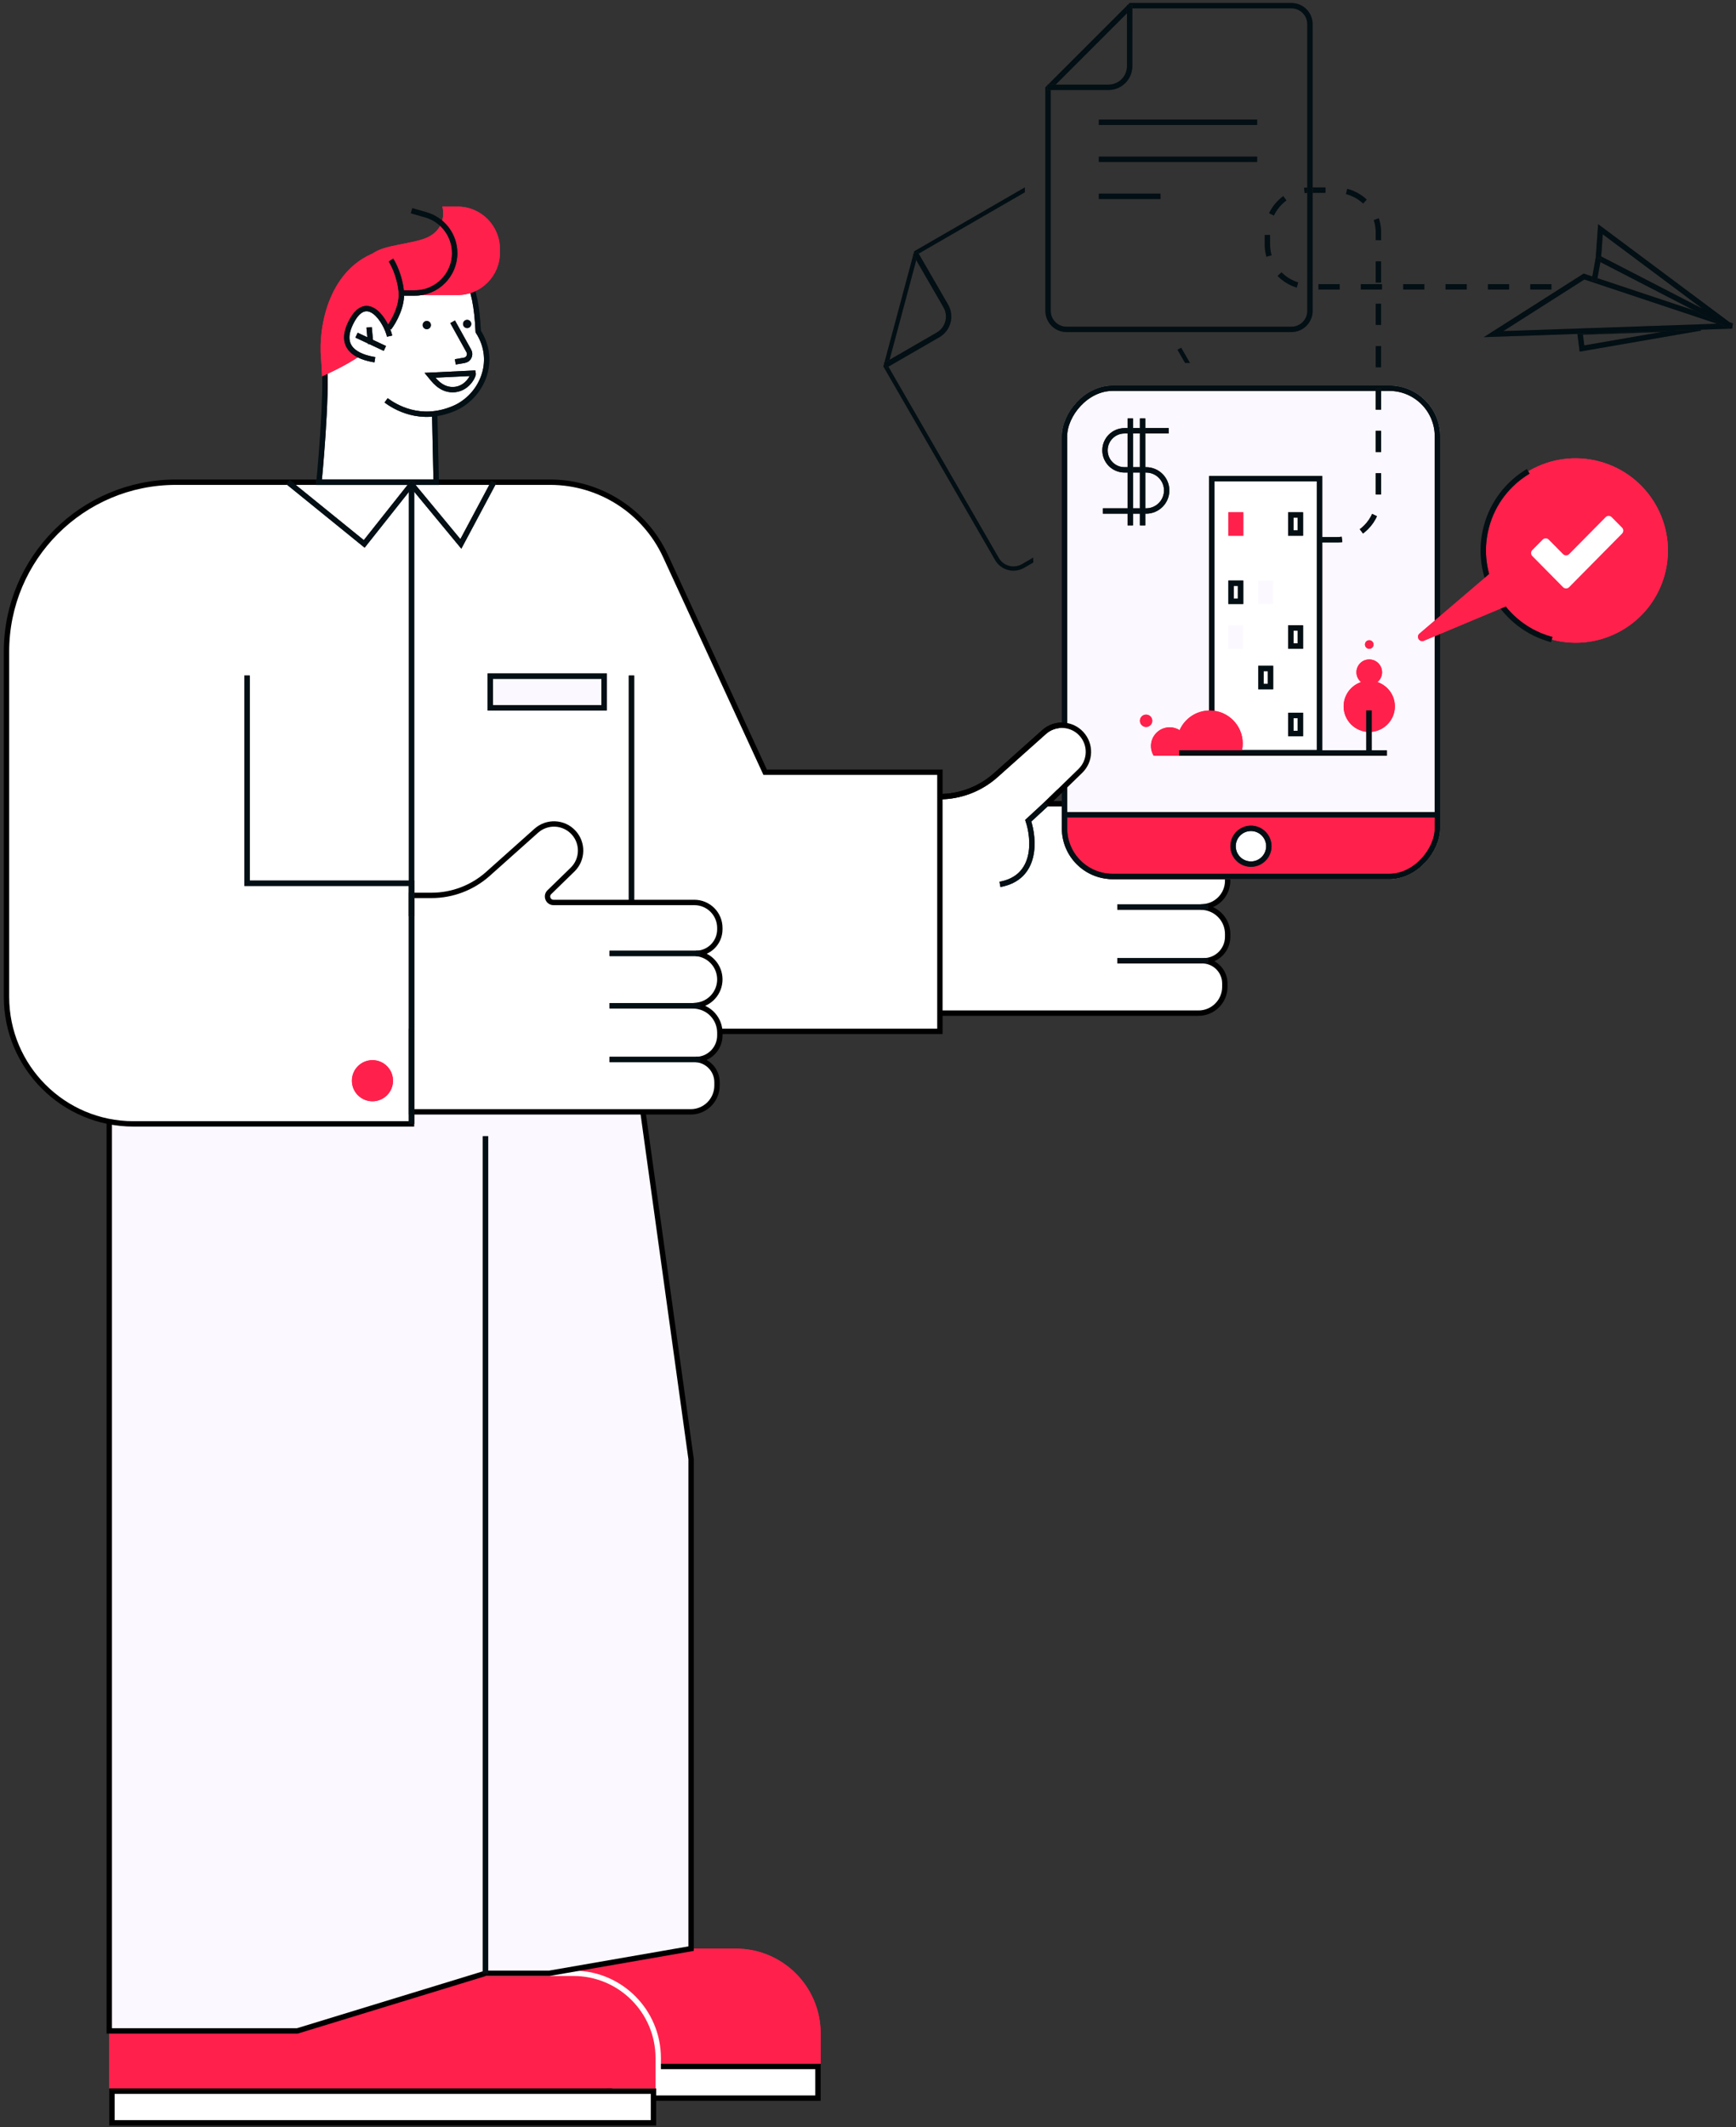 <?xml version="1.0" encoding="UTF-8"?> <svg xmlns="http://www.w3.org/2000/svg" width="418" height="512" viewBox="0 0 418 512" fill="none"><rect x="0" y="0" width="418" height="512" fill="#333333" stroke="none"/> <path d="M251.409 176.192L239.767 186.58C236.029 189.915 231.195 191.758 226.186 191.758H221.363V243.861H288.586C292.084 243.861 294.92 241.025 294.92 237.527V236.721C294.92 233.84 292.686 231.453 289.812 231.261C293.009 231.261 295.601 228.669 295.601 225.472V224.809C295.601 221.508 293.108 218.739 289.825 218.393L289.131 218.32L289.979 218.231C293.175 217.895 295.601 215.2 295.601 211.986C295.601 208.801 293.217 206.121 290.055 205.749L289.812 205.72C293.009 205.72 295.601 203.129 295.601 199.931V199.591C295.601 196.205 292.857 193.461 289.471 193.461H252.012L260.136 185.557C262.625 183.134 262.729 179.168 260.369 176.619C257.998 174.058 254.013 173.868 251.409 176.192Z" fill="white" stroke="black" stroke-width="1.293"></path> <path d="M290.832 205.72H269.037" stroke="#2F2222" stroke-width="1.293"></path> <path d="M290.832 205.72H269.037" stroke="#020F14" stroke-width="1.293"></path> <path d="M290.832 218.32H269.037" stroke="#2F2222" stroke-width="1.293"></path> <path d="M290.832 218.32H269.037" stroke="#020F14" stroke-width="1.293"></path> <path d="M290.832 231.261H269.037" stroke="#2F2222" stroke-width="1.293"></path> <path d="M290.832 231.261H269.037" stroke="#020F14" stroke-width="1.293"></path> <path d="M252.012 193.461L247.584 197.548C249.06 201.975 249.764 211.237 240.774 212.872" stroke="#2F2222" stroke-width="1.293"></path> <path d="M252.012 193.461L247.584 197.548C249.06 201.975 249.764 211.237 240.774 212.872" stroke="#020F14" stroke-width="1.293"></path> <rect x="256.016" y="190.819" width="40.594" height="4.95" fill="white"></rect> <path fill-rule="evenodd" clip-rule="evenodd" d="M283.508 84.175L285.343 87.354H286.521L284.411 83.7L283.508 84.175ZM248.816 135.381L248.772 134.229L246.064 135.793C244.112 136.919 241.617 136.251 240.491 134.299L213.797 88.064L221.007 61.154L246.759 46.286V45.108L220.131 60.482L212.702 88.208L239.607 134.809C241.016 137.248 244.135 138.084 246.574 136.676L248.816 135.381Z" fill="#2F2222"></path> <path fill-rule="evenodd" clip-rule="evenodd" d="M283.508 84.175L285.343 87.354H286.521L284.411 83.7L283.508 84.175ZM248.816 135.381L248.772 134.229L246.064 135.793C244.112 136.919 241.617 136.251 240.491 134.299L213.797 88.064L221.007 61.154L246.759 46.286V45.108L220.131 60.482L212.702 88.208L239.607 134.809C241.016 137.248 244.135 138.084 246.574 136.676L248.816 135.381Z" fill="#020F14"></path> <path d="M220.377 60.911L227.728 73.643C229.137 76.082 228.301 79.201 225.862 80.609L213.129 87.96" stroke="#2F2222" stroke-width="1.293"></path> <path d="M220.377 60.911L227.728 73.643C229.137 76.082 228.301 79.201 225.862 80.609L213.129 87.96" stroke="#020F14" stroke-width="1.293"></path> <rect width="91.088" height="118.811" rx="12.239" transform="matrix(-1 0 0 1 346.754 92.8)" fill="#FCF8FF"></rect> <path d="M346.113 196.759H256.015V199.371C256.015 206.131 261.495 211.61 268.254 211.61H333.874C340.633 211.61 346.113 206.131 346.113 199.371V196.759Z" fill="#FF214C"></path> <path d="M346.113 196.759H256.015V199.371C256.015 206.131 261.495 211.61 268.254 211.61H333.874C340.633 211.61 346.113 206.131 346.113 199.371V196.759Z" fill="#FF214C"></path> <rect x="-0.646" y="0.646" width="89.795" height="117.518" rx="11.593" transform="matrix(-1 0 0 1 345.461 92.8)" stroke="#2F2222" stroke-width="1.293"></rect> <rect x="-0.646" y="0.646" width="89.795" height="117.518" rx="11.593" transform="matrix(-1 0 0 1 345.461 92.8)" stroke="#020F14" stroke-width="1.293"></rect> <circle r="4.304" transform="matrix(-1 0 0 1 301.209 203.689)" fill="white"></circle> <circle r="4.304" transform="matrix(-1 0 0 1 301.209 203.689)" stroke="#2F2222" stroke-width="1.293"></circle> <circle r="4.304" transform="matrix(-1 0 0 1 301.209 203.689)" stroke="#020F14" stroke-width="1.293"></circle> <line y1="-0.646" x2="89.108" y2="-0.646" transform="matrix(-1 0 0 1 345.762 196.759)" stroke="#2F2222" stroke-width="1.293"></line> <line y1="-0.646" x2="89.108" y2="-0.646" transform="matrix(-1 0 0 1 345.762 196.759)" stroke="#020F14" stroke-width="1.293"></line> <rect x="-0.646" y="0.646" width="25.958" height="65.951" transform="matrix(-1 0 0 1 317.088 114.581)" fill="white"></rect> <rect x="-0.646" y="0.646" width="25.958" height="65.951" transform="matrix(-1 0 0 1 317.088 114.581)" stroke="#2F2222" stroke-width="1.293"></rect> <rect x="-0.646" y="0.646" width="25.958" height="65.951" transform="matrix(-1 0 0 1 317.088 114.581)" stroke="#020F14" stroke-width="1.293"></rect> <rect x="-0.646" y="0.646" width="2.306" height="4.354" transform="matrix(-1 0 0 1 312.462 123.307)" fill="white"></rect> <rect x="-0.646" y="0.646" width="2.306" height="4.354" transform="matrix(-1 0 0 1 312.462 123.307)" stroke="#2F2222" stroke-width="1.293"></rect> <rect x="-0.646" y="0.646" width="2.306" height="4.354" transform="matrix(-1 0 0 1 312.462 123.307)" stroke="#020F14" stroke-width="1.293"></rect> <rect width="3.599" height="5.646" transform="matrix(-1 0 0 1 299.357 123.307)" fill="#FF214C"></rect> <rect width="3.599" height="5.646" transform="matrix(-1 0 0 1 299.357 123.307)" fill="#FF214C"></rect> <rect x="-0.646" y="0.646" width="2.306" height="4.354" transform="matrix(-1 0 0 1 305.265 160.266)" fill="white"></rect> <rect x="-0.646" y="0.646" width="2.306" height="4.354" transform="matrix(-1 0 0 1 305.265 160.266)" stroke="#2F2222" stroke-width="1.293"></rect> <rect x="-0.646" y="0.646" width="2.306" height="4.354" transform="matrix(-1 0 0 1 305.265 160.266)" stroke="#020F14" stroke-width="1.293"></rect> <rect x="-0.646" y="0.646" width="2.306" height="4.354" transform="matrix(-1 0 0 1 312.462 171.559)" fill="white"></rect> <rect x="-0.646" y="0.646" width="2.306" height="4.354" transform="matrix(-1 0 0 1 312.462 171.559)" stroke="#2F2222" stroke-width="1.293"></rect> <rect x="-0.646" y="0.646" width="2.306" height="4.354" transform="matrix(-1 0 0 1 312.462 171.559)" stroke="#020F14" stroke-width="1.293"></rect> <rect x="-0.646" y="0.646" width="2.306" height="4.354" transform="matrix(-1 0 0 1 298.064 139.733)" fill="white"></rect> <rect x="-0.646" y="0.646" width="2.306" height="4.354" transform="matrix(-1 0 0 1 298.064 139.733)" stroke="#2F2222" stroke-width="1.293"></rect> <rect x="-0.646" y="0.646" width="2.306" height="4.354" transform="matrix(-1 0 0 1 298.064 139.733)" stroke="#020F14" stroke-width="1.293"></rect> <rect width="3.599" height="5.646" transform="matrix(-1 0 0 1 306.558 139.733)" fill="#FCF8FF"></rect> <rect x="-0.646" y="0.646" width="2.306" height="4.354" transform="matrix(-1 0 0 1 312.462 150.513)" fill="white"></rect> <rect x="-0.646" y="0.646" width="2.306" height="4.354" transform="matrix(-1 0 0 1 312.462 150.513)" stroke="#2F2222" stroke-width="1.293"></rect> <rect x="-0.646" y="0.646" width="2.306" height="4.354" transform="matrix(-1 0 0 1 312.462 150.513)" stroke="#020F14" stroke-width="1.293"></rect> <rect width="3.599" height="5.646" transform="matrix(-1 0 0 1 299.357 150.513)" fill="#FCF8FF"></rect> <ellipse rx="6.17" ry="6.16" transform="matrix(-1 0 0 1 329.693 170.019)" fill="#FF214C"></ellipse> <ellipse rx="6.17" ry="6.16" transform="matrix(-1 0 0 1 329.693 170.019)" fill="#FF214C"></ellipse> <ellipse rx="3.085" ry="3.08" transform="matrix(-1 0 0 1 329.693 161.806)" fill="#FF214C"></ellipse> <ellipse rx="3.085" ry="3.08" transform="matrix(-1 0 0 1 329.693 161.806)" fill="#FF214C"></ellipse> <ellipse rx="1.028" ry="1.027" transform="matrix(-1 0 0 1 329.692 155.133)" fill="#FF214C"></ellipse> <ellipse rx="1.028" ry="1.027" transform="matrix(-1 0 0 1 329.692 155.133)" fill="#FF214C"></ellipse> <line y1="-0.646" x2="10.266" y2="-0.646" transform="matrix(5.46014e-08 1 1 -3.49934e-08 330.275 171.016)" stroke="#2F2222" stroke-width="1.293"></line> <line y1="-0.646" x2="10.266" y2="-0.646" transform="matrix(5.46014e-08 1 1 -3.49934e-08 330.275 171.016)" stroke="#020F14" stroke-width="1.293"></line> <circle r="1.485" transform="matrix(-1 0 0 1 275.961 173.491)" fill="#FF214C"></circle> <circle r="1.485" transform="matrix(-1 0 0 1 275.961 173.491)" fill="#FF214C"></circle> <path fill-rule="evenodd" clip-rule="evenodd" d="M277.783 181.907H298.657C299.024 180.993 299.226 179.995 299.226 178.95C299.226 174.568 295.674 171.016 291.291 171.016C288.05 171.016 285.263 172.959 284.031 175.743C283.339 175.311 282.521 175.061 281.645 175.061C279.153 175.061 277.133 177.081 277.133 179.573C277.133 180.427 277.37 181.226 277.783 181.907Z" fill="#FF214C"></path> <path fill-rule="evenodd" clip-rule="evenodd" d="M277.783 181.907H298.657C299.024 180.993 299.226 179.995 299.226 178.95C299.226 174.568 295.674 171.016 291.291 171.016C288.05 171.016 285.263 172.959 284.031 175.743C283.339 175.311 282.521 175.061 281.645 175.061C279.153 175.061 277.133 177.081 277.133 179.573C277.133 180.427 277.37 181.226 277.783 181.907Z" fill="#FF214C"></path> <line y1="-0.646" x2="50.014" y2="-0.646" transform="matrix(-1 0 0 1 333.939 181.907)" stroke="#2F2222" stroke-width="1.293"></line> <line y1="-0.646" x2="50.014" y2="-0.646" transform="matrix(-1 0 0 1 333.939 181.907)" stroke="#020F14" stroke-width="1.293"></line> <path d="M281.41 103.691H270.766C268.169 103.691 266.063 105.796 266.063 108.394V108.394C266.063 110.991 268.169 113.097 270.766 113.097H275.964C278.698 113.097 280.915 115.313 280.915 118.047V118.047C280.915 120.781 278.698 122.997 275.964 122.997H265.568" stroke="#2F2222" stroke-width="1.293"></path> <path d="M281.41 103.691H270.766C268.169 103.691 266.063 105.796 266.063 108.394V108.394C266.063 110.991 268.169 113.097 270.766 113.097H275.964C278.698 113.097 280.915 115.313 280.915 118.047V118.047C280.915 120.781 278.698 122.997 275.964 122.997H265.568" stroke="#020F14" stroke-width="1.293"></path> <line x1="272.157" y1="100.72" x2="272.157" y2="126.463" stroke="#2F2222" stroke-width="1.293"></line> <line x1="272.157" y1="100.72" x2="272.157" y2="126.463" stroke="#020F14" stroke-width="1.293"></line> <line x1="275.124" y1="100.72" x2="275.124" y2="126.463" stroke="#2F2222" stroke-width="1.293"></line> <line x1="275.124" y1="100.72" x2="275.124" y2="126.463" stroke="#020F14" stroke-width="1.293"></line> <path d="M318.04 129.928H321.702C327.335 129.928 331.901 125.362 331.901 119.729V55.97C331.901 50.337 327.335 45.77 321.702 45.77H315.368C309.735 45.77 305.169 50.337 305.169 55.97V58.838C305.169 64.471 309.735 69.038 315.368 69.038H377.94" stroke="#2F2222" stroke-width="1.293" stroke-dasharray="5.1 5.1"></path> <path d="M318.04 129.928H321.702C327.335 129.928 331.901 125.362 331.901 119.729V55.97C331.901 50.337 327.335 45.77 321.702 45.77H315.368C309.735 45.77 305.169 50.337 305.169 55.97V58.838C305.169 64.471 309.735 69.038 315.368 69.038H377.94" stroke="#020F14" stroke-width="1.293" stroke-dasharray="5.1 5.1"></path> <path d="M380.905 83.889L380.41 79.929L409.473 78.939L380.905 83.889Z" stroke="#2F2222" stroke-width="1.293"></path> <path d="M380.905 83.889L380.41 79.929L409.473 78.939L380.905 83.889Z" stroke="#020F14" stroke-width="1.293"></path> <path d="M381.402 66.562L417.046 78.444L359.62 80.424L381.402 66.562Z" stroke="#2F2222" stroke-width="1.293"></path> <path d="M381.402 66.562L417.046 78.444L359.62 80.424L381.402 66.562Z" stroke="#020F14" stroke-width="1.293"></path> <path d="M384.867 62.107L416.55 78.444L385.362 55.177L384.867 62.107Z" stroke="#2F2222" stroke-width="1.293"></path> <path d="M384.867 62.107L416.55 78.444L385.362 55.177L384.867 62.107Z" stroke="#020F14" stroke-width="1.293"></path> <path d="M384.867 62.107L383.877 67.553" stroke="#2F2222" stroke-width="1.293"></path> <path d="M384.867 62.107L383.877 67.553" stroke="#020F14" stroke-width="1.293"></path> <path d="M315.415 5.821C315.415 3.362 313.422 1.368 310.962 1.368H272.271L252.352 21.286V74.829C252.352 77.288 254.346 79.282 256.806 79.282H310.962C313.422 79.282 315.415 77.288 315.415 74.829V5.821Z" stroke="#2F2222" stroke-width="1.293"></path> <path d="M315.415 5.821C315.415 3.362 313.422 1.368 310.962 1.368H272.271L252.352 21.286V74.829C252.352 77.288 254.346 79.282 256.806 79.282H310.962C313.422 79.282 315.415 77.288 315.415 74.829V5.821Z" stroke="#020F14" stroke-width="1.293"></path> <path d="M272.004 1.217V15.919C272.004 18.735 269.721 21.018 266.904 21.018H252.202" stroke="#2F2222" stroke-width="1.293"></path> <path d="M272.004 1.217V15.919C272.004 18.735 269.721 21.018 266.904 21.018H252.202" stroke="#020F14" stroke-width="1.293"></path> <path d="M302.698 29.434H264.579" stroke="#2F2222" stroke-width="1.293"></path> <path d="M302.698 29.434H264.579" stroke="#020F14" stroke-width="1.293"></path> <path d="M302.698 38.345H264.579" stroke="#2F2222" stroke-width="1.293"></path> <path d="M302.698 38.345H264.579" stroke="#020F14" stroke-width="1.293"></path> <path d="M279.429 47.256H264.577" stroke="#2F2222" stroke-width="1.293"></path> <path d="M279.429 47.256H264.577" stroke="#020F14" stroke-width="1.293"></path> <ellipse cx="379.38" cy="132.508" rx="22.23" ry="22.193" transform="rotate(15 379.38 132.508)" fill="#FF214C"></ellipse> <ellipse cx="379.38" cy="132.508" rx="22.23" ry="22.193" transform="rotate(15 379.38 132.508)" fill="#FF214C"></ellipse> <path d="M373.635 153.945C361.776 150.768 354.734 138.594 357.907 126.755C359.462 120.951 363.183 116.304 367.97 113.45" stroke="#2F2222" stroke-width="1.293"></path> <path d="M373.635 153.945C361.776 150.768 354.734 138.594 357.907 126.755C359.462 120.951 363.183 116.304 367.97 113.45" stroke="#020F14" stroke-width="1.293"></path> <path d="M369.579 143.011L342.849 154.224C341.776 154.674 340.907 153.263 341.793 152.508L363.86 133.683L369.579 143.011Z" fill="#FF214C"></path> <path d="M369.579 143.011L342.849 154.224C341.776 154.674 340.907 153.263 341.793 152.508L363.86 133.683L369.579 143.011Z" fill="#FF214C"></path> <path d="M377.815 141.333C377.415 141.737 376.763 141.737 376.364 141.333L368.955 133.84C368.562 133.443 368.562 132.803 368.955 132.406L371.451 129.881C371.85 129.478 372.502 129.478 372.902 129.881L376.364 133.383C376.763 133.786 377.415 133.786 377.815 133.382L386.613 124.479C387.012 124.075 387.664 124.075 388.064 124.479L390.56 127.003C390.953 127.4 390.953 128.04 390.56 128.437L377.815 141.333Z" fill="white"></path> <path d="M258.49 186.858L254.53 190.818L255.025 174.482L257.995 174.977L260.47 176.462L261.955 180.422L260.965 184.878L258.49 186.858Z" fill="white"></path> <path d="M252.011 193.461L260.134 185.557C262.624 183.134 262.728 179.168 260.367 176.619V176.619C257.996 174.058 254.011 173.868 251.408 176.191L239.766 186.58C236.028 189.915 231.194 191.758 226.184 191.758H221.362" stroke="black" stroke-width="1.293"></path> <path d="M65.914 496.755V469.033H177.197C188.463 469.033 197.596 478.166 197.596 489.431V496.755H65.914Z" fill="#FF214C"></path> <path d="M65.914 496.755V469.033H177.197C188.463 469.033 197.596 478.166 197.596 489.431V496.755H65.914Z" fill="#FF214C"></path> <rect x="146.759" y="497.402" width="50.192" height="7.618" fill="white" stroke="black" stroke-width="1.293"></rect> <path d="M26.311 502.696V474.973H137.594C148.86 474.973 157.993 484.106 157.993 495.372V502.696H26.311Z" fill="#FF214C"></path> <path d="M26.311 502.696V474.973H137.594C148.86 474.973 157.993 484.106 157.993 495.372V502.696H26.311Z" fill="#FF214C"></path> <path d="M26.311 474.973H138.09C149.355 474.973 158.488 484.106 158.488 495.372V502.696" stroke="white" stroke-width="1.293"></path> <path d="M26.311 488.835V247.748H152.052L166.408 351.212V469.033L132.25 474.973H116.904L71.607 488.835H26.311Z" fill="#FCF8FF" stroke="black" stroke-width="1.293"></path> <path d="M116.907 474.973V273.49" stroke="#2F2222" stroke-width="1.293"></path> <path d="M116.907 474.973V273.49" stroke="#020F14" stroke-width="1.293"></path> <rect x="26.958" y="503.342" width="130.389" height="7.618" fill="white" stroke="black" stroke-width="1.293"></rect> <path d="M152.054 248.243H99.084V270.52H32.159C15.26 270.52 1.561 256.821 1.561 239.922V156.864C1.561 134.332 19.826 116.066 42.358 116.066H132.467C144.406 116.066 155.256 123.011 160.254 133.855L184.232 185.868H226.311V248.243H171.479C163.673 248.243 156.384 244.342 152.054 237.847V248.243Z" fill="white" stroke="black" stroke-width="1.293"></path> <path d="M108.681 98.314C106.052 99.42 103.694 99.764 101.636 99.672C102.862 99.833 103.914 99.874 104.529 99.73L105.024 115.572L76.807 115.572C76.807 115.572 78.853 95.263 78.091 86.936C77.139 76.527 82.839 57.41 104.23 61.844C112.118 63.479 114.56 67.783 115.143 79.797C119.825 87.056 115.294 95.535 108.681 98.314Z" fill="white"></path> <path d="M92.965 96.37C95.063 97.905 101.156 101.735 109.251 98.332C115.864 95.553 119.825 87.056 115.144 79.797C114.561 67.783 112.119 63.479 104.231 61.844C82.84 57.41 77.14 76.527 78.092 86.936C78.853 95.263 76.808 116.067 76.808 116.067L105.025 116.067L104.662 99.324" stroke="#2F2222" stroke-width="1.293"></path> <path d="M92.965 96.37C95.063 97.905 101.156 101.735 109.251 98.332C115.864 95.553 119.825 87.056 115.144 79.797C114.561 67.783 112.119 63.479 104.231 61.844C82.84 57.41 77.14 76.527 78.092 86.936C78.853 95.263 76.808 116.067 76.808 116.067L105.025 116.067L104.662 99.324" stroke="#020F14" stroke-width="1.293"></path> <path d="M108.984 93.79C106.014 93.79 104.353 91.302 103.539 90.325L113.935 89.83C114.064 90.383 112.484 93.79 108.984 93.79Z" stroke="#2F2222" stroke-width="1.293"></path> <path d="M108.984 93.79C106.014 93.79 104.353 91.302 103.539 90.325L113.935 89.83C114.064 90.383 112.484 93.79 108.984 93.79Z" stroke="#020F14" stroke-width="1.293"></path> <path d="M108.985 77.453L112.889 84.479C113.4 85.4 112.85 86.55 111.811 86.728L109.632 87.103" stroke="#2F2222" stroke-width="1.293"></path> <path d="M108.985 77.453L112.889 84.479C113.4 85.4 112.85 86.55 111.811 86.728L109.632 87.103" stroke="#020F14" stroke-width="1.293"></path> <path fill-rule="evenodd" clip-rule="evenodd" d="M77.544 90.569C96.43 82.237 101.085 71.731 92.652 61.611C92.133 61.197 91.601 60.832 91.057 60.515C79.43 64.418 76.58 78.07 77.307 86.363C77.419 87.646 77.497 89.064 77.544 90.569Z" fill="#FF214C"></path> <path fill-rule="evenodd" clip-rule="evenodd" d="M77.544 90.569C96.43 82.237 101.085 71.731 92.652 61.611C92.133 61.197 91.601 60.832 91.057 60.515C79.43 64.418 76.58 78.07 77.307 86.363C77.419 87.646 77.497 89.064 77.544 90.569Z" fill="#FF214C"></path> <path d="M84.62 77.394C88.406 70.155 92.978 77.328 93.817 80.906L90.265 86.587C86.156 85.93 81.248 83.843 84.62 77.394Z" fill="white"></path> <path d="M93.817 80.906C92.978 77.328 88.406 70.155 84.62 77.394C81.248 83.843 86.156 85.93 90.265 86.587" stroke="#2F2222" stroke-width="1.293"></path> <path d="M93.817 80.906C92.978 77.328 88.406 70.155 84.62 77.394C81.248 83.843 86.156 85.93 90.265 86.587" stroke="#020F14" stroke-width="1.293"></path> <path d="M85.844 80.678L92.676 83.868" stroke="#2F2222" stroke-width="1.293"></path> <path d="M85.844 80.678L92.676 83.868" stroke="#020F14" stroke-width="1.293"></path> <path d="M88.875 78.794L89.244 82.768" stroke="#2F2222" stroke-width="1.293"></path> <path d="M88.875 78.794L89.244 82.768" stroke="#020F14" stroke-width="1.293"></path> <circle cx="102.764" cy="78.246" r="0.99" transform="rotate(1.825 102.764 78.246)" fill="#2F2222"></circle> <circle cx="102.764" cy="78.246" r="0.99" transform="rotate(1.825 102.764 78.246)" fill="#020F14"></circle> <circle cx="112.482" cy="77.979" r="0.99" transform="rotate(1.825 112.482 77.979)" fill="#2F2222"></circle> <circle cx="112.482" cy="77.979" r="0.99" transform="rotate(1.825 112.482 77.979)" fill="#020F14"></circle> <path d="M110.17 71.018L95.617 71.018L88.686 62.107C90.667 59.136 96.607 59.136 101.558 57.651C107.555 55.852 106.838 50.721 106.508 49.731L110.17 49.731C115.803 49.731 120.369 54.297 120.369 59.93L120.369 60.818C120.369 66.451 115.803 71.018 110.17 71.018Z" fill="#FF214C"></path> <path d="M110.17 71.018L95.617 71.018L88.686 62.107C90.667 59.136 96.607 59.136 101.558 57.651C107.555 55.852 106.838 50.721 106.508 49.731L110.17 49.731C115.803 49.731 120.369 54.297 120.369 59.93L120.369 60.818C120.369 66.451 115.803 71.018 110.17 71.018Z" fill="#FF214C"></path> <path d="M94.135 62.602C94.795 63.592 96.214 66.463 96.61 70.028C97.006 73.592 94.795 77.453 93.64 78.939" stroke="#2F2222" stroke-width="1.293"></path> <path d="M94.135 62.602C94.795 63.592 96.214 66.463 96.61 70.028C97.006 73.592 94.795 77.453 93.64 78.939" stroke="#020F14" stroke-width="1.293"></path> <path d="M96.61 70.522L99.887 70.522C105.185 70.522 109.481 66.227 109.481 60.928V60.928C109.481 56.644 106.641 52.88 102.522 51.703L99.085 50.721" stroke="#2F2222" stroke-width="1.293"></path> <path d="M96.61 70.522L99.887 70.522C105.185 70.522 109.481 66.227 109.481 60.928V60.928C109.481 56.644 106.641 52.88 102.522 51.703L99.085 50.721" stroke="#020F14" stroke-width="1.293"></path> <path d="M152.055 248.244V162.601" stroke="#2F2222" stroke-width="1.293"></path> <path d="M152.055 248.244V162.601" stroke="#020F14" stroke-width="1.293"></path> <path d="M129.132 199.953L117.49 210.342C113.753 213.677 108.918 215.52 103.909 215.52H99.087V267.623H166.31C169.808 267.623 172.643 264.787 172.643 261.289V260.483C172.643 257.602 170.41 255.214 167.535 255.023C170.733 255.023 173.325 252.431 173.325 249.233V248.571C173.325 245.27 170.832 242.501 167.548 242.155L166.854 242.082L167.702 241.993C170.898 241.656 173.325 238.961 173.325 235.748C173.325 232.563 170.941 229.883 167.778 229.511L167.535 229.482C170.733 229.482 173.325 226.89 173.325 223.693V223.352C173.325 219.967 170.58 217.223 167.195 217.223H133.278C131.986 217.223 131.349 215.653 132.274 214.753L137.859 209.319C140.349 206.896 140.453 202.93 138.092 200.381C135.721 197.82 131.736 197.63 129.132 199.953Z" fill="white" stroke="black" stroke-width="1.293"></path> <path d="M168.556 229.482H146.761" stroke="#2F2222" stroke-width="1.293"></path> <path d="M168.556 229.482H146.761" stroke="#020F14" stroke-width="1.293"></path> <path d="M168.556 242.082H146.761" stroke="#2F2222" stroke-width="1.293"></path> <path d="M168.556 242.082H146.761" stroke="#020F14" stroke-width="1.293"></path> <path d="M168.556 255.023H146.761" stroke="#2F2222" stroke-width="1.293"></path> <path d="M168.556 255.023H146.761" stroke="#020F14" stroke-width="1.293"></path> <path d="M59.485 162.601V212.6H99.089V270.52" stroke="#2F2222" stroke-width="1.293"></path> <path d="M59.485 162.601V212.6H99.089V270.52" stroke="#020F14" stroke-width="1.293"></path> <path d="M99.088 116.066V220.521" stroke="#2F2222" stroke-width="1.293"></path> <path d="M99.088 116.066V220.521" stroke="#020F14" stroke-width="1.293"></path> <path d="M69.381 116.066L87.698 130.918L99.084 116.561L110.965 130.918L118.885 116.066" stroke="#2F2222" stroke-width="1.293"></path> <path d="M69.381 116.066L87.698 130.918L99.084 116.561L110.965 130.918L118.885 116.066" stroke="#020F14" stroke-width="1.293"></path> <rect x="118.047" y="162.752" width="27.42" height="7.618" fill="#FCF8FF"></rect> <rect x="118.047" y="162.752" width="27.42" height="7.618" stroke="#2F2222" stroke-width="1.293"></rect> <rect x="118.047" y="162.752" width="27.42" height="7.618" stroke="#020F14" stroke-width="1.293"></rect> <circle cx="89.68" cy="260.125" r="4.95" fill="#FF214C"></circle> <circle cx="89.68" cy="260.125" r="4.95" fill="#FF214C"></circle> </svg> 